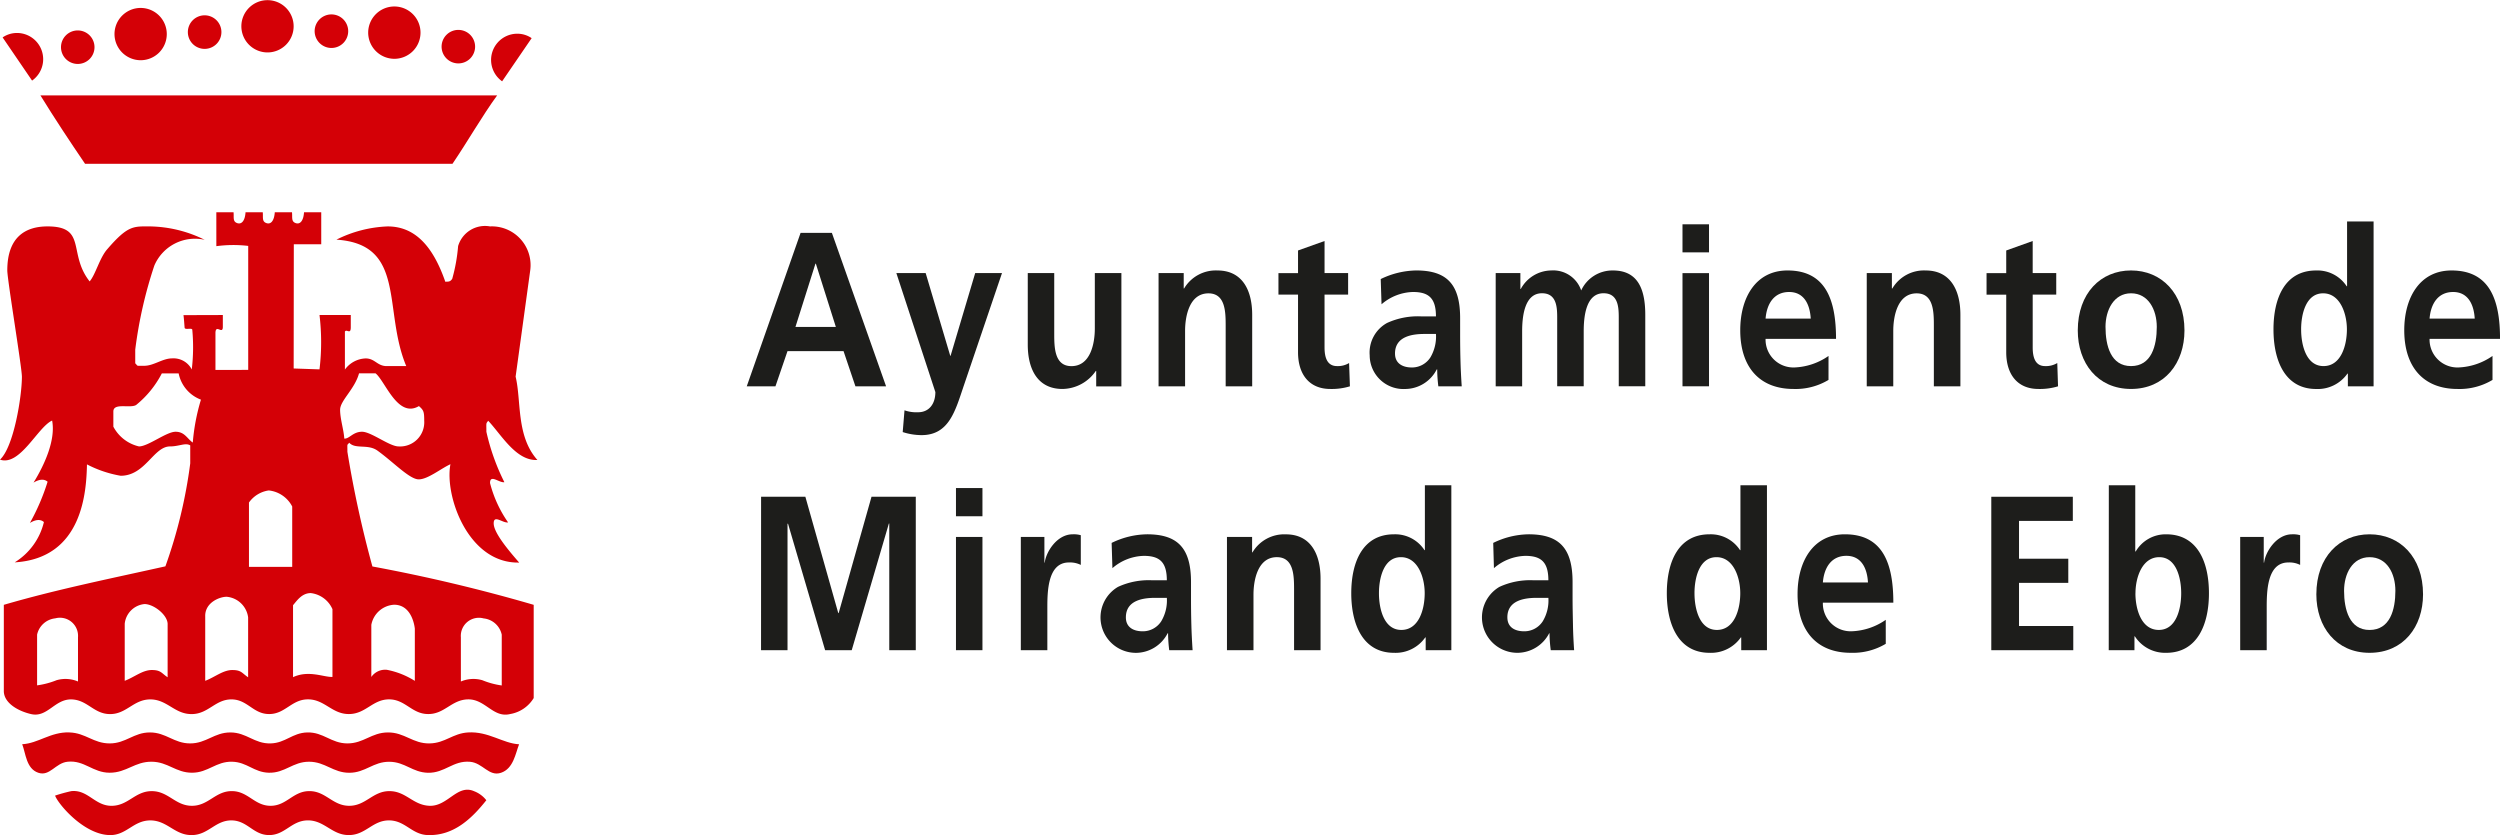 <?xml version="1.0" encoding="UTF-8"?>
<svg xmlns="http://www.w3.org/2000/svg" xmlns:xlink="http://www.w3.org/1999/xlink" width="203.252" height="67.896" viewBox="0 0 203.252 67.896">
  <defs>
    <clipPath id="clip-path">
      <rect id="Rectángulo_1" data-name="Rectángulo 1" width="203.252" height="67.896" fill="none"></rect>
    </clipPath>
  </defs>
  <g id="Grupo_3" data-name="Grupo 3" transform="translate(0 0)">
    <g id="Grupo_2" data-name="Grupo 2" transform="translate(0 0)" clip-path="url(#clip-path)">
      <path id="Trazado_1" data-name="Trazado 1" d="M1.375,3.245H38.508C37.3,4.9,36.12,6.974,34.875,8.809H5.006C3.758,6.974,2.57,5.183,1.375,3.245" transform="translate(1.911 4.51)" fill="#d40006" fill-rule="evenodd"></path>
      <path id="Trazado_2" data-name="Trazado 2" d="M4.6,24.919c1.319.041,1.946.892,3.27.892s1.948-.892,3.27-.892,1.95.892,3.272.892,1.948-.892,3.27-.892,1.95.93,3.27.892c1.212-.031,1.766-.86,2.976-.892,1.322-.036,1.948.892,3.27.892s1.95-.88,3.272-.892c1.377-.019,2.041.925,3.418.892,1.267-.026,1.859-.817,3.121-.892,1.656-.1,2.827.892,4.144.963-.292.743-.457,1.977-1.468,2.316-.99.335-1.484-.808-2.526-.894-1.374-.115-2.041.925-3.42.894-1.264-.033-1.855-.882-3.121-.894-1.322-.019-1.95.894-3.272.894S25.4,27.3,24.074,27.3s-1.948.93-3.272.894c-1.209-.033-1.762-.863-2.971-.894-1.324-.036-1.95.894-3.27.894s-1.95-.882-3.272-.894c-1.377-.019-2.041.894-3.42.894s-2.048-1.035-3.42-.894c-.99.1-1.451,1.224-2.392.894-.978-.339-1.009-1.573-1.3-2.316,1.317-.072,2.3-1.011,3.846-.963" transform="translate(1.048 34.629)" fill="#d40006" fill-rule="evenodd"></path>
      <path id="Trazado_3" data-name="Trazado 3" d="M3.189,26.978c1.35-.143,1.912,1.193,3.27,1.193s1.914-1.193,3.272-1.193S11.645,28.17,13,28.17s1.914-1.217,3.272-1.193c1.3.017,1.819,1.193,3.121,1.193s1.819-1.176,3.121-1.193c1.358-.024,1.914,1.193,3.272,1.193s1.914-1.193,3.267-1.193,1.917,1.147,3.272,1.193c1.482.045,2.251-1.783,3.609-1.188a2.31,2.31,0,0,1,1,.736c-1.114,1.4-2.6,2.906-4.756,2.832-1.3-.038-1.819-1.171-3.126-1.193-1.353-.019-1.91,1.176-3.267,1.193-1.413.022-2.01-1.233-3.42-1.193-1.3.041-1.819,1.214-3.121,1.193C18,30.534,17.52,29.4,16.272,29.358c-1.358-.041-1.914,1.176-3.272,1.193-1.41.022-2.005-1.212-3.418-1.193-1.358.022-1.917,1.224-3.27,1.193-2.134-.043-4.226-2.579-4.438-3.21a12.962,12.962,0,0,1,1.315-.363" transform="translate(2.605 37.342)" fill="#d40006" fill-rule="evenodd"></path>
      <path id="Trazado_4" data-name="Trazado 4" d="M37.47,45.368a2.622,2.622,0,0,1,1.742-.105,6.565,6.565,0,0,0,1.58.428v-4.13a1.681,1.681,0,0,0-1.475-1.322,1.47,1.47,0,0,0-1.848,1.532Zm-31.129,0v-3.6a1.472,1.472,0,0,0-1.848-1.534,1.693,1.693,0,0,0-1.477,1.324v4.125A6.7,6.7,0,0,0,4.6,45.263a2.619,2.619,0,0,1,1.742.105M30.189,45a1.365,1.365,0,0,1,1.269-.581,6.618,6.618,0,0,1,2.268.9V41.08s-.158-1.953-1.687-1.953a2,2,0,0,0-1.85,1.637ZM11.74,39.073a1.792,1.792,0,0,0-1.6,1.6v4.639c.774-.292,1.451-.877,2.2-.877s.786.258,1.288.59V40.75c.05-.743-1.1-1.678-1.886-1.678m6.69-.593c-.593,0-1.783.483-1.747,1.6v5.234c.774-.292,1.451-.877,2.2-.877s.786.258,1.288.59V40.155A1.932,1.932,0,0,0,18.43,38.48m6.84-.3c-.743,0-1.145.643-1.446.985v5.851c1.293-.6,2.522.022,3.205-.022V39.488a2.206,2.206,0,0,0-1.759-1.307m-3.42-8.346a2.386,2.386,0,0,0-1.609.982v5.232h3.516V31.142a2.437,2.437,0,0,0-1.907-1.307m7.34-9.522c-.347,1.288-1.539,2.216-1.539,2.964s.3,1.637.339,2.342c.4.041.7-.555,1.444-.555s2.23,1.193,2.971,1.193a1.965,1.965,0,0,0,2.084-2.087c0-.748-.048-.856-.43-1.193-1.73,1.025-2.749-2.055-3.53-2.665Zm-16.033.007a8.034,8.034,0,0,1-2.089,2.567c-.483.3-1.855-.208-1.852.535v1.229A3.163,3.163,0,0,0,11.3,26.257c.743,0,2.23-1.193,2.973-1.193s.935.555,1.4.88a16.744,16.744,0,0,1,.664-3.49,2.88,2.88,0,0,1-1.812-2.134Zm4.431-13.1h1.4c.041.4-.072.715.244.86.4.182.688-.16.731-.86h1.4c.041.4-.072.715.246.86.4.182.686-.16.731-.86h1.4c.043.4-.067.715.249.86.4.182.686-.16.729-.86h1.4v2.6h-2.23l-.012,10.1,2.1.072a18.56,18.56,0,0,0,0-4.422h2.543v.925c.019.743-.32.182-.478.423v3.09a2.178,2.178,0,0,1,1.687-.906c.743,0,.93.6,1.671.624h1.63c-1.914-4.556.038-9.9-5.677-10.28a10.116,10.116,0,0,1,4.161-1.076c2.192,0,3.669,1.554,4.692,4.5.21-.026.382.043.564-.246a14.113,14.113,0,0,0,.476-2.655,2.28,2.28,0,0,1,2.593-1.6,3.152,3.152,0,0,1,3.267,3.595l-1.185,8.619c.478,1.986.033,4.823,1.771,6.776-1.733.091-2.918-2.041-4-3.188-.194.251-.148.143-.148.894a17.674,17.674,0,0,0,1.463,4.1c-.423.069-1.166-.681-1.166.069a9.867,9.867,0,0,0,1.468,3.2c-.425.079-1.171-.667-1.171.079s1.147,2.13,2.072,3.186c-4.154.093-6.083-5.445-5.588-7.995-.748.332-1.836,1.231-2.579,1.231s-2.055-1.405-3.358-2.34c-.779-.557-1.8-.088-2.292-.641-.191.253-.148,0-.148.743a89.36,89.36,0,0,0,2.032,9.319A134.075,134.075,0,0,1,43.39,39.135v7.579a2.778,2.778,0,0,1-1.914,1.3c-1.372.342-2.008-1.209-3.42-1.193-1.355.024-1.912,1.217-3.27,1.193-1.3-.014-1.819-1.169-3.121-1.193-1.358-.017-1.914,1.178-3.272,1.193-1.41.024-2.008-1.231-3.418-1.193-1.3.041-1.819,1.217-3.124,1.193C20.6,48,20.125,46.864,18.879,46.824c-1.358-.038-1.917,1.178-3.272,1.193-1.413.024-2.008-1.209-3.42-1.193-1.358.024-1.917,1.217-3.27,1.193C7.615,48,7.1,46.848,5.794,46.824c-1.358-.017-1.95,1.506-3.272,1.193-1.1-.258-2.228-.927-2.211-1.9V39.135c4.254-1.245,8.721-2.144,13.136-3.129a39.964,39.964,0,0,0,2.02-8.373v-1.46c-.387-.241-.9.084-1.644.084-1.336,0-2.008,2.385-4.013,2.385a9.323,9.323,0,0,1-2.739-.925c-.05,2.122-.3,7.632-5.877,7.966a5.293,5.293,0,0,0,2.376-3.277c-.258-.232-.643-.232-1.14.074A17.517,17.517,0,0,0,3.87,29.127c-.261-.229-.648-.229-1.145.074.906-1.47,1.809-3.473,1.513-5.048C3.064,24.682,1.628,27.889,0,27.33c1.128-1.037,1.781-5.175,1.781-6.738,0-.748-1.188-7.9-1.188-8.645,0-2.758,1.522-3.578,3.27-3.578,3.231,0,1.64,2.213,3.425,4.472.483-.555.81-1.924,1.444-2.632,1.673-1.938,2.12-1.84,3.456-1.84a10.341,10.341,0,0,1,4.453,1.09,3.589,3.589,0,0,0-4.092,2.091,35.407,35.407,0,0,0-1.554,6.84V19.5c.256.241,0,.2.746.2s1.487-.6,2.23-.6a1.67,1.67,0,0,1,1.62.9,15.428,15.428,0,0,0,.043-3.224c-.012-.194-.6.036-.624-.17-.024-.275-.05-.724-.093-1.023l3.2-.01v.92c.019.743-.576-.225-.6.521v3.021H20.18V9.954a10.371,10.371,0,0,0-2.591.022Z" transform="translate(0 10.038)" fill="#d40006" fill-rule="evenodd"></path>
      <path id="Trazado_5" data-name="Trazado 5" d="M3.895,2.4A2.125,2.125,0,1,1,6.02,4.53,2.13,2.13,0,0,1,3.895,2.4" transform="translate(5.414 0.366)" fill="#d40006"></path>
      <path id="Trazado_6" data-name="Trazado 6" d="M8.21,2.13a2.125,2.125,0,1,1,2.125,2.134A2.129,2.129,0,0,1,8.21,2.13" transform="translate(11.413 -0.001)" fill="#d40006"></path>
      <path id="Trazado_7" data-name="Trazado 7" d="M12.524,2.349a2.127,2.127,0,1,1,2.127,2.134,2.133,2.133,0,0,1-2.127-2.134" transform="translate(17.41 0.298)" fill="#d40006"></path>
      <path id="Trazado_8" data-name="Trazado 8" d="M2.075,2.4a1.362,1.362,0,1,1,1.36,1.367A1.363,1.363,0,0,1,2.075,2.4" transform="translate(2.884 1.432)" fill="#d40006"></path>
      <path id="Trazado_9" data-name="Trazado 9" d="M6.39,1.883A1.364,1.364,0,1,1,7.755,3.251,1.364,1.364,0,0,1,6.39,1.883" transform="translate(8.883 0.723)" fill="#d40006"></path>
      <path id="Trazado_10" data-name="Trazado 10" d="M10.7,1.856A1.364,1.364,0,1,1,12.07,3.221,1.368,1.368,0,0,1,10.7,1.856" transform="translate(14.881 0.679)" fill="#d40006"></path>
      <path id="Trazado_11" data-name="Trazado 11" d="M15.021,2.38a1.362,1.362,0,1,1,1.36,1.365,1.363,1.363,0,0,1-1.36-1.365" transform="translate(20.881 1.41)" fill="#d40006"></path>
      <path id="Trazado_12" data-name="Trazado 12" d="M.089,1.483a2.062,2.062,0,0,1,1.169-.361A2.131,2.131,0,0,1,2.484,4.994Z" transform="translate(0.124 1.559)" fill="#d40006" fill-rule="evenodd"></path>
      <path id="Trazado_13" data-name="Trazado 13" d="M20,1.508,17.6,5.017a2.132,2.132,0,0,1,1.231-3.87A2.043,2.043,0,0,1,20,1.508" transform="translate(23.223 1.594)" fill="#d40006" fill-rule="evenodd"></path>
      <path id="Trazado_14" data-name="Trazado 14" d="M25.887,29.375h2.153V19.112l.036-.038,3.021,10.3h2.163l3.021-10.3h.031v10.3h2.156V16.9h-3.6l-2.67,9.455h-.033L29.491,16.9h-3.6Z" transform="translate(35.986 23.487)" fill="#1d1d1b" fill-rule="evenodd"></path>
      <path id="Trazado_15" data-name="Trazado 15" d="M32.518,29.782h2.153V20.575H32.518Zm0-10.889h2.153V16.6H32.518Z" transform="translate(45.203 23.079)" fill="#1d1d1b" fill-rule="evenodd"></path>
      <path id="Trazado_16" data-name="Trazado 16" d="M34.724,27.6H36.88v-3.38c0-1.327,0-3.755,1.754-3.755a1.96,1.96,0,0,1,.966.2V18.249a2.066,2.066,0,0,0-.66-.074c-1.288,0-2.173,1.446-2.271,2.3h-.029V18.388H34.724Z" transform="translate(48.27 25.264)" fill="#1d1d1b" fill-rule="evenodd"></path>
      <path id="Trazado_17" data-name="Trazado 17" d="M38.4,20.928a4.049,4.049,0,0,1,2.557-1c1.272,0,1.867.5,1.867,1.986h-1.19a5.933,5.933,0,0,0-2.784.538,2.88,2.88,0,0,0,1.482,5.361A2.912,2.912,0,0,0,42.89,26.22h.036a11.255,11.255,0,0,0,.093,1.377h1.9c-.048-.717-.081-1.36-.1-2.055s-.029-1.377-.029-2.306V22.057c0-2.72-1.047-3.882-3.573-3.882a6.736,6.736,0,0,0-2.88.7Zm1.095,4c0-1.408,1.429-1.587,2.395-1.587h.935a3.3,3.3,0,0,1-.452,1.9,1.777,1.777,0,0,1-1.511.82c-.772,0-1.367-.339-1.367-1.128" transform="translate(52.04 25.264)" fill="#1d1d1b" fill-rule="evenodd"></path>
      <path id="Trazado_18" data-name="Trazado 18" d="M41.736,27.6h2.156V23.089c0-1.178.339-3.055,1.9-3.055,1.384,0,1.4,1.52,1.4,2.646V27.6h2.153v-5.81c0-2.072-.851-3.611-2.816-3.611a3,3,0,0,0-2.718,1.465H43.78V18.388H41.736Z" transform="translate(58.017 25.264)" fill="#1d1d1b" fill-rule="evenodd"></path>
      <path id="Trazado_19" data-name="Trazado 19" d="M48.215,25.284c0-1.238.385-2.933,1.785-2.933,1.381,0,1.934,1.647,1.934,2.933,0,1.3-.468,2.983-1.9,2.983-1.415,0-1.819-1.716-1.819-2.983m3.8,4.63H54.1V16.508H51.949v5.273h-.033a2.838,2.838,0,0,0-2.479-1.288c-2.541,0-3.473,2.251-3.473,4.792,0,2.517.932,4.842,3.473,4.842a2.943,2.943,0,0,0,2.543-1.252h.033Z" transform="translate(63.895 22.947)" fill="#1d1d1b" fill-rule="evenodd"></path>
      <path id="Trazado_20" data-name="Trazado 20" d="M51.381,20.928a4.054,4.054,0,0,1,2.557-1c1.272,0,1.869.5,1.869,1.986h-1.2a5.933,5.933,0,0,0-2.784.538A2.879,2.879,0,0,0,53.31,27.81a2.922,2.922,0,0,0,2.562-1.589H55.9A11.405,11.405,0,0,0,56,27.6h1.9c-.048-.717-.081-1.36-.093-2.055s-.033-1.377-.033-2.306V22.057c0-2.72-1.047-3.882-3.576-3.882a6.724,6.724,0,0,0-2.875.7Zm1.092,4c0-1.408,1.434-1.587,2.4-1.587h.935a3.3,3.3,0,0,1-.454,1.9,1.778,1.778,0,0,1-1.513.82c-.774,0-1.367-.339-1.367-1.128" transform="translate(70.077 25.264)" fill="#1d1d1b" fill-rule="evenodd"></path>
      <path id="Trazado_21" data-name="Trazado 21" d="M58.947,25.284c0-1.238.387-2.933,1.788-2.933,1.381,0,1.934,1.647,1.934,2.933,0,1.3-.468,2.983-1.9,2.983-1.415,0-1.821-1.716-1.821-2.983m3.8,4.63h2.091V16.508H62.683v5.273h-.033a2.838,2.838,0,0,0-2.479-1.288c-2.541,0-3.473,2.251-3.473,4.792,0,2.517.932,4.842,3.473,4.842a2.954,2.954,0,0,0,2.543-1.252h.033Z" transform="translate(78.816 22.947)" fill="#1d1d1b" fill-rule="evenodd"></path>
      <path id="Trazado_22" data-name="Trazado 22" d="M63.2,22.09c.1-1.236.71-2.165,1.914-2.165s1.69,1,1.752,2.165Zm5.112,3.038a5.151,5.151,0,0,1-2.749.93A2.259,2.259,0,0,1,63.2,23.732h5.729c0-3.217-.868-5.557-3.941-5.557-2.577,0-3.846,2.2-3.846,4.861,0,3.021,1.592,4.773,4.324,4.773a5.213,5.213,0,0,0,2.847-.731Z" transform="translate(85.001 25.264)" fill="#1d1d1b" fill-rule="evenodd"></path>
      <path id="Trazado_23" data-name="Trazado 23" d="M67.735,29.375H74.4V27.408H69.989V23.9h4.006V21.937H69.989V18.863h4.374V16.9H67.735Z" transform="translate(94.159 23.487)" fill="#1d1d1b" fill-rule="evenodd"></path>
      <path id="Trazado_24" data-name="Trazado 24" d="M73.9,25.284c0-1.286.547-2.933,1.934-2.933s1.783,1.695,1.783,2.933c0,1.267-.4,2.983-1.821,2.983s-1.9-1.68-1.9-2.983m-2.17,4.63h2.091V28.786h.033A2.923,2.923,0,0,0,76.4,30.127c2.541,0,3.473-2.326,3.473-4.842,0-2.541-.932-4.792-3.473-4.792a2.814,2.814,0,0,0-2.479,1.393h-.038V16.508H71.733Z" transform="translate(99.716 22.947)" fill="#1d1d1b" fill-rule="evenodd"></path>
      <path id="Trazado_25" data-name="Trazado 25" d="M76.2,27.6h2.156v-3.38c0-1.327,0-3.755,1.757-3.755a1.946,1.946,0,0,1,.961.2V18.249a2.051,2.051,0,0,0-.657-.074c-1.283,0-2.173,1.446-2.271,2.3h-.031V18.388H76.2Z" transform="translate(105.929 25.264)" fill="#1d1d1b" fill-rule="evenodd"></path>
      <path id="Trazado_26" data-name="Trazado 26" d="M78.792,23.056c0,2.646,1.6,4.754,4.326,4.754,2.751,0,4.348-2.108,4.348-4.754,0-3.04-1.883-4.881-4.348-4.881-2.44,0-4.326,1.84-4.326,4.881m2.254-.287c0-1.377.672-2.734,2.072-2.734,1.42,0,2.1,1.327,2.1,2.734,0,1.537-.435,3.184-2.1,3.184-1.637,0-2.072-1.664-2.072-3.184" transform="translate(109.529 25.264)" fill="#1d1d1b" fill-rule="evenodd"></path>
      <path id="Trazado_27" data-name="Trazado 27" d="M32.644,15.569H29.36l1.625-5.144h.033ZM25.4,20.4h2.333l.98-2.861H33.27l.966,2.861h2.493L32.321,7.921H29.778Z" transform="translate(35.311 11.01)" fill="#1d1d1b" fill-rule="evenodd"></path>
      <path id="Trazado_28" data-name="Trazado 28" d="M32.873,9.289H30.49l3.172,9.675c0,.98-.531,1.64-1.4,1.64a2.881,2.881,0,0,1-1.109-.158l-.146,1.769a5.01,5.01,0,0,0,1.53.249c2.251,0,2.749-2,3.442-4.037l3.1-9.137H36.9l-2,6.723h-.029Z" transform="translate(42.384 12.912)" fill="#1d1d1b" fill-rule="evenodd"></path>
      <path id="Trazado_29" data-name="Trazado 29" d="M42.572,9.289H40.412V13.8c0,1.178-.337,3.055-1.9,3.055-1.384,0-1.4-1.52-1.4-2.646V9.289H34.96V15.1c0,2.077.851,3.611,2.818,3.611a3.332,3.332,0,0,0,2.713-1.465h.033V18.5h2.048Z" transform="translate(48.598 12.912)" fill="#1d1d1b" fill-rule="evenodd"></path>
      <path id="Trazado_30" data-name="Trazado 30" d="M39.409,18.62h2.156v-4.5c0-1.181.337-3.059,1.9-3.059,1.384,0,1.4,1.52,1.4,2.643V18.62h2.156V12.81c0-2.075-.851-3.609-2.816-3.609a2.993,2.993,0,0,0-2.72,1.465h-.031V9.411H39.409Z" transform="translate(54.783 12.789)" fill="#1d1d1b" fill-rule="evenodd"></path>
      <path id="Trazado_31" data-name="Trazado 31" d="M45.079,17.241c0,1.826.935,2.988,2.624,2.988a5.073,5.073,0,0,0,1.594-.215l-.067-1.893a1.766,1.766,0,0,1-.978.249c-.822,0-1.018-.731-1.018-1.52V12.557h1.917v-1.75H47.235V8.2l-2.156.77v1.84H43.487v1.75h1.592Z" transform="translate(60.452 11.394)" fill="#1d1d1b" fill-rule="evenodd"></path>
      <path id="Trazado_32" data-name="Trazado 32" d="M47.554,11.951a4.069,4.069,0,0,1,2.555-1c1.276,0,1.869.5,1.869,1.984H50.79A6,6,0,0,0,48,13.471,2.746,2.746,0,0,0,46.591,16.1a2.746,2.746,0,0,0,2.894,2.737,2.9,2.9,0,0,0,2.557-1.592h.038a11.287,11.287,0,0,0,.093,1.377h1.9c-.048-.715-.081-1.36-.1-2.055s-.029-1.377-.029-2.306V13.079c0-2.722-1.047-3.879-3.571-3.879a6.813,6.813,0,0,0-2.885.7Zm1.095,4.006c0-1.413,1.434-1.594,2.395-1.594h.935a3.333,3.333,0,0,1-.449,1.9,1.78,1.78,0,0,1-1.513.825c-.77,0-1.367-.344-1.367-1.128" transform="translate(64.766 12.788)" fill="#1d1d1b" fill-rule="evenodd"></path>
      <path id="Trazado_33" data-name="Trazado 33" d="M50.877,18.62h2.151V14.153c0-1.2.184-3.1,1.611-3.1,1.238,0,1.238,1.217,1.238,2.072v5.49h2.156V14.153c0-1.2.177-3.1,1.611-3.1,1.238,0,1.238,1.217,1.238,2.072v5.49h2.156V12.81c0-2.055-.578-3.609-2.624-3.609a2.79,2.79,0,0,0-2.586,1.623A2.4,2.4,0,0,0,55.382,9.2a2.849,2.849,0,0,0-2.462,1.5h-.036V9.411H50.877Z" transform="translate(70.724 12.789)" fill="#1d1d1b" fill-rule="evenodd"></path>
      <path id="Trazado_34" data-name="Trazado 34" d="M57.231,20.8h2.156V11.6H57.231Zm0-10.889h2.156V7.63H57.231Z" transform="translate(79.557 10.606)" fill="#1d1d1b" fill-rule="evenodd"></path>
      <path id="Trazado_35" data-name="Trazado 35" d="M61.254,13.113c.1-1.231.705-2.161,1.914-2.161s1.69,1,1.757,2.161Zm5.117,3.038a5.2,5.2,0,0,1-2.749.935,2.266,2.266,0,0,1-2.369-2.326h5.729c0-3.222-.872-5.559-3.946-5.559-2.572,0-3.841,2.2-3.841,4.859,0,3.026,1.592,4.775,4.328,4.775a5.2,5.2,0,0,0,2.847-.736Z" transform="translate(82.289 12.788)" fill="#1d1d1b" fill-rule="evenodd"></path>
      <path id="Trazado_36" data-name="Trazado 36" d="M63.5,18.62h2.156v-4.5c0-1.181.337-3.059,1.9-3.059,1.386,0,1.4,1.52,1.4,2.643V18.62h2.158V12.81c0-2.075-.856-3.609-2.816-3.609a2.982,2.982,0,0,0-2.718,1.465h-.036V9.411H63.5Z" transform="translate(88.268 12.789)" fill="#1d1d1b" fill-rule="evenodd"></path>
      <path id="Trazado_37" data-name="Trazado 37" d="M69.172,17.241c0,1.826.93,2.988,2.62,2.988a5.047,5.047,0,0,0,1.592-.215l-.062-1.893a1.792,1.792,0,0,1-.985.249c-.822,0-1.013-.731-1.013-1.52V12.557h1.914v-1.75H71.323V8.2l-2.151.77v1.84h-1.6v1.75h1.6Z" transform="translate(93.936 11.394)" fill="#1d1d1b" fill-rule="evenodd"></path>
      <path id="Trazado_38" data-name="Trazado 38" d="M70.677,14.078c0,2.646,1.592,4.756,4.331,4.756s4.343-2.11,4.343-4.756c0-3.035-1.883-4.878-4.343-4.878s-4.331,1.843-4.331,4.878m2.254-.287c0-1.372.676-2.734,2.077-2.734S77.1,12.384,77.1,13.791c0,1.542-.437,3.184-2.091,3.184s-2.077-1.664-2.077-3.184" transform="translate(98.248 12.788)" fill="#1d1d1b" fill-rule="evenodd"></path>
      <path id="Trazado_39" data-name="Trazado 39" d="M79.579,16.308c0-1.233.387-2.933,1.788-2.933,1.381,0,1.934,1.644,1.934,2.933s-.468,2.983-1.9,2.983c-1.415,0-1.821-1.716-1.821-2.983m3.8,4.63h2.091V7.534H83.315V12.8h-.033A2.835,2.835,0,0,0,80.8,11.518c-2.545,0-3.468,2.249-3.468,4.79,0,2.522.923,4.845,3.468,4.845A2.945,2.945,0,0,0,83.346,19.9h.033Z" transform="translate(107.504 10.472)" fill="#1d1d1b" fill-rule="evenodd"></path>
      <path id="Trazado_40" data-name="Trazado 40" d="M83.84,13.113c.1-1.231.71-2.161,1.914-2.161s1.69,1,1.757,2.161Zm5.117,3.038a5.185,5.185,0,0,1-2.753.935,2.265,2.265,0,0,1-2.364-2.326h5.729c0-3.222-.868-5.559-3.941-5.559-2.577,0-3.846,2.2-3.846,4.859,0,3.026,1.592,4.775,4.324,4.775a5.2,5.2,0,0,0,2.851-.736Z" transform="translate(113.686 12.788)" fill="#1d1d1b" fill-rule="evenodd"></path>
    </g>
  </g>
</svg>
